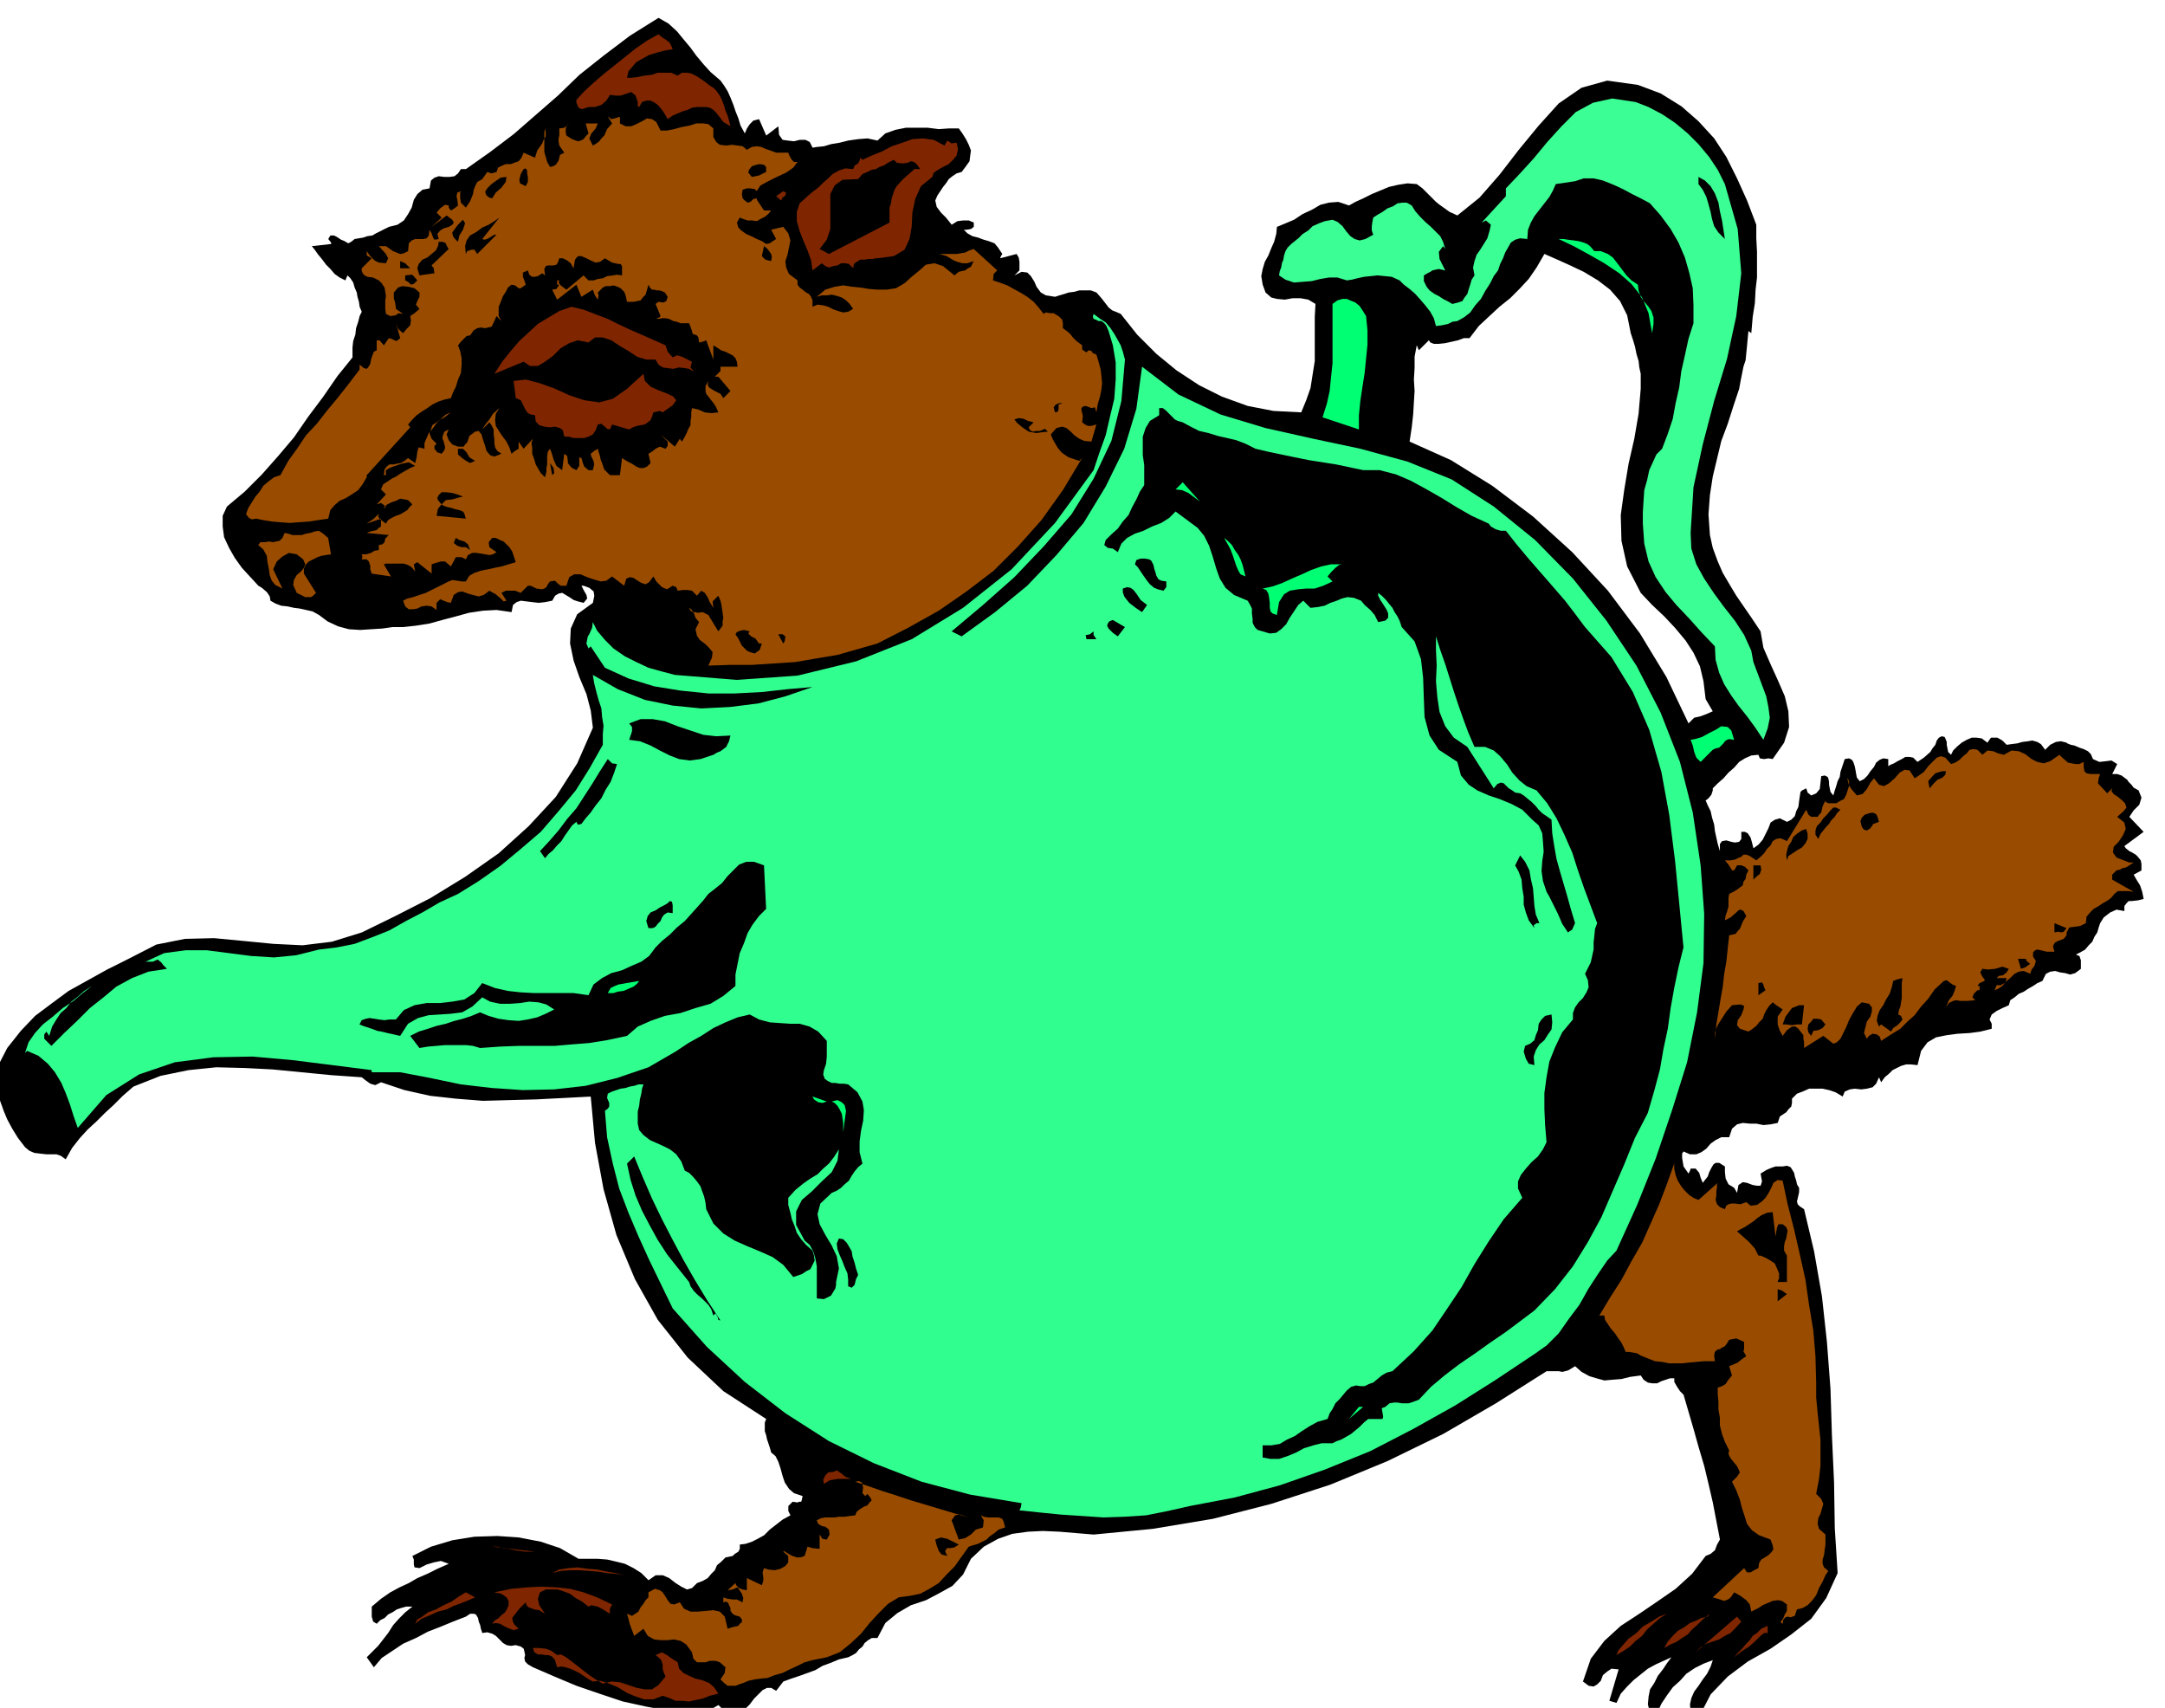 <svg xmlns="http://www.w3.org/2000/svg" fill-rule="evenodd" height="386.851" preserveAspectRatio="none" stroke-linecap="round" viewBox="0 0 3035 2394" width="490.455"><style>.brush1{fill:#000}.pen1{stroke:none}.brush2{fill:#7f2600}.brush4{fill:#994c00}.brush5{fill:#00ff73}</style><path class="pen1 brush1" d="M3002 1220v-9l-1-5-4-5-3-3-5-3-4-2-5-4-2-3 27-20-20-21 6-9 8-8 3-10-4-10-7-4-3-4-4-4-2-3-4-3-4-3-6-2h-7l7-14-8-5-8 1-9 1-9-4-3-7-4-4-6-3-6-2-7-3-5-1-5-2-1-1-8-2-7 1-8 4-7 7-6-8-5-3-7-2-6 1-8 1-7 2-8 1-7 1-6-6-7-4h-9l-5 7-8-6-7-1h-7l-7 3-7 4-6 5-6 6-3 6-4-4-1-5-1-5v-4l-2-5-1-2-4-1-4 2-3 4-2 6-4 5-3 5-9 8-9 6-6-6-5-1h-6l-5 3-6 3-5 3-5 2-3 2v-10l-7-1-5 2-5 4-3 6-5 6-4 6-5 5-6 3-4-5-1-5-1-6-1-5-2-6-2-3-4-2-6 1-2 6-2 6-2 6-1 7-3 6-2 7-2 6-2 7-4-5-1-5-1-5v-4l-1-5-1-2-4-2-5 1-1 9-1 9-5 6-7 3-5-4-2-6-2 1-4 2-2 2-1 6-1 7-1 8-3 6-2 7-5 5-6 3-10-5-7 2-6 4-3 8-4 8-4 8-6 7-7 5-2-8-2-7-2-3-2-3-4-2h-5v10l-3 4-6 1-5-1-7-2-6 1-3 4v10l-3-10-2-9-2-9-1-9-3-10-2-9-4-8-3-7 4-3 4-5 2-6v-3l7-7 8-7 7-8 8-7 7-8 8-5 9-4 10-1 2 5 6 1 6-1 6 1 16-23 7-22-1-22-5-21-10-23-10-22-10-23-4-23-12-18-11-16-11-16-9-15-10-17-7-16-7-19-4-18-2-29 2-27 4-26 6-25 6-25 9-24 8-25 8-24h-138l-3 35-6 35-8 35-6 36-5 36 1 36 8 36 19 37 16 17 17 16 15 16 15 18 11 17 9 19 5 21 3 25 10 17-9 4-8 3-9 2-8 8-31-65-37-61-45-60-50-54-55-50-57-43-58-36-58-26 3-20 2-18 1-17 1-16-1-16 1-16v-16l3-16 3 7 14-14 2 3 5 2h7l9-1 9-2 9-2 8-3h8l13-17 15-14 14-13 15-12 13-13 13-14 11-16 11-19 16 7 20 9 19 9 20 12 17 13 14 16 10 20 5 25 3 9 3 10 2 10 3 10 1 9 2 9v21h138l2-11 2-10 2-10 3-9 1-10 1-10 1-11 1-10 4 3 2-23 3-19 1-19 2-17v-36l-1-19v-19l-13-34-14-31-15-30-17-26-22-24-24-21-29-18-32-12-43-6-36 10-32 22-28 31-28 34-27 35-28 32-31 25-11-5-7-5-7-5-5-4-6-6-6-6-7-7-8-6-13-1-13 2-13 3-12 5-12 5-12 6-11 5-9 5-15-5-13 1-12 3-12 7-13 6-12 8-12 5-12 5-1 10-3 11-4 9-4 10-5 9-3 10-2 10 2 12 4 11 8 7 8 2 11 1 11-2h11l11 2 10 6-1 18v62l-3 19-3 19-6 17-7 17-39-2-36-7-36-13-32-16-32-21-28-23-27-27-23-29-7-3-5-2-5-4-3-4-7-9-7-8-8-3h-16l-7 2-8 1-6 2-7 2-6 2-13-2-7-4-6-8-3-7-5-8-5-5-8-1-10 5 7-7v-12l-1-6-3-5-23 6 1-3 2-3-6-9-5-6-8-3-7-2-8-3-8-2-7-4-5-5h4l6-1 4-3v-6l-7-3h-8l-8 1-8 5-8-10-7-7-6-8-2-9 3-7 4-6 4-6 4-5 4-6 5-4 6-4 7-2 6-8 5-7 1-8 1-7-3-8-4-8-5-8-5-7h-14l-14 1-16-2h-30l-15 3-14 5-11 10-14-3-13 1-14 2-12 3-12 2-10 3-10 1-6 1-4-8-6-3h-8l-8 2-9-1-7-1-5-7-1-12-17 13-10-23-8 2-5 5-4 6-3 7-6-11-3-10-4-10-3-9-4-10-4-9-5-8-5-7-14-12-10-11-10-12-8-11-10-12-9-11-12-11-14-8-40 25-37 28-34 27-30 29-31 27-31 27-33 25-34 24h-7l-4 6-5 4-7 1h-7l-8-1-6 2-5 4-2 11-10 2-7 6-5 8-3 11-5 9-6 9-9 6-12 3-6 3-6 3-6 3-5 3-7 1-6 2-6 1-6 1-5 4-4 2-5-3-5-2-6-4-4-2h-5l-3 5 4 5v2l-27 3 4 5 5 7 5 6 6 8 6 6 6 7 7 5 8 4 3-7 4 4 4 6 2 7 3 7 1 6 2 7 1 7 3 7-3 6-2 8-3 9-1 9-3 9-1 9v14l-21 26-20 29-21 28-20 29-22 26-23 26-24 24-25 21-6 13v15l2 15 7 15 8 14 10 14 11 12 12 13 5 3 7 6 4 6 1 6 7 4 8 3 9 1 9 2 8 1 9 2 9 2 9 5 12 9 15 7 15 4 16 1 15-1 16-1 14-2h15l18-2 19-3 18-5 19-5 18-5 20-3 19-1 21 3 2-10 5-4 6-2 8 1 8 1 9 1 9-1 10-2 4-7 5-3 5-1 5 3 5 3 6 4 6 2 8 2 5-6-1-5-4-7-3-6h3l8 3 6 5 1 6-2 10-22 16-9 20-1 21 5 24 8 23 10 24 6 23 3 24-22 50-30 47-38 41-42 38-47 33-49 30-49 25-47 23-42 13-41 5-41-2-41-4-42-4-41 1-40 8-39 20-30 15-27 15-27 15-23 17-24 18-20 21-19 24-16 31 1 15 3 15 2 13 5 14 5 12 7 13 8 13 10 13 6 5 7 3 8 1 9 1h14l6 2 7 5 9-16 11-14 11-12 12-11 12-12 12-11 13-13 15-13 38-15 39-8 39-4 40 1 39 2 41 4 41 4 43 3 5 4 7 5 7 2 8-4 33 11 36 8 36 4 38 3 37-1 38-1 38-2 38-2 6 65 12 65 18 64 26 62 32 57 42 53 50 47 60 39-2 5v12l2 6 1 5 2 6 2 6 2 7 6 5 4 8 3 9 3 11 3 9 6 9 7 6 12 4-1 5-1 3h-3l-2 1-7-1-6 6v7l3 6-11 6-9 7-9 7-8 8-9 5-8 4-9 3-8 1v6l-2 4-5 3-3 3-10 2-6 6-6 5-3 7-5 5-5 6-7 4-8 3-7 7-7 2-8-4-8-5-9-7-9-4h-10l-10 7-10-10-11-7-12-6-12-3-13-3-13-1h-27l-26-15-27-9-31-6-30-2-32 1-31 5-30 9-26 13 2 5v7l1 4 7 1 10-5 10-3 10-2 11 4-16 7-14 7-14 6-12 7-13 6-13 7-13 9-13 11v14l2 7 5 3 5-5 6-3 5-5 6-3 6-4 6-2 7-2h9l-10 8-9 9-8 9-7 11-7 9-7 9-8 8-8 8 10 14 11-13 15-10 15-10 18-8 17-9 18-7 17-7 18-7 6-4h5l3 1 3 5 1 5 2 5 1 5 2 6 7-1 7 2 5 3 6 6 4 4 5 3 6 1 7-1 7 2 4 3 1 4 1 5-1 4 1 5 4 4 7 4 30 13 31 13 32 11 33 11 32 7 32 6 31 3h32v-7l7-4 5 5 4 5 8 1 2-5 5-2 10 7 4-6 6-6 6-8 6-6 6-6 6-3h6l7 4 10-13 11-4 12-4 11-4 11-4 10-6 11-4 12-5 13-3 6-3 5-3 4-5 5-4 3-5 5-4 5-3h8l11-21 17-14 19-11 21-7 19-10 18-10 15-16 11-22 18-17 20-11 20-7 22-3 21-1 23 1 24 2 24 2 83-8 84-14 82-21 83-27 80-33 78-38 74-43 71-45h17l5 1 8-2 10-6 9 8 11 6 10 3 11 3 11-1 13-1 12-3 15-2 4 6 6 4 6 1h7l6-3 6-2 6-2h6v5l4 7 4 6 5 5 7 24 7 24 7 25 8 27 6 25 6 26 5 26 5 26-4 7-3 8-6 5-7 3-19 25-23 21-26 18-25 17-26 17-23 21-19 25-11 32 8 6 7 1 5-3 5-5 3-8 6-5 6-4 10 1-13 44 10 3 6-13 9-10 9-9 10-8 10-8 11-6 11-5 11-5-6 8-6 9-7 9-5 10-6 9-2 10-1 11 3 12h10l6-13 8-12 8-11 10-9 9-10 12-8 12-6 13-5-3 9-5 10-6 8-6 9-6 8-4 9-2 9 1 12h5l6 7 17-33 24-25 28-21 32-18 29-20 28-22 21-29 16-35-4-63-1-64-3-66-2-65-5-66-7-64-11-63-14-59-6-4-3-3-1-4 1-4 2-9v-6l-3-5-1-5-2-6-1-5-3-5-2-3-5-2-6 1h-10l-6 2-7 3-8 5 2 11-2 6h-5l-6-1-8-3-6-1-6 4-2 11-4-7-8-5-4-8-1-9v-8l-8-5h-5l-3 2-3 5-3 6-2 6-4 5-3 4-3-7-2-7-5-6h-7l-1 3-2 4-7-10-1-6-1-6v-6l2-3 9 4h9l7-3 7-5 6-7 7-5 8-4h11l4-12 7-6 8-2 10 1h9l10 2 10-1 10-2 3-9 9-6 3-4 4-4 1-5v-6l7-7 8-3 9-4h19l9 2 9 3 10 6 3-7 7-3 7-1 9 1 8-1 8-2 5-5 4-9 3 7 5-7 6-5 5-5 6-3 6-3 7-2h7l9 1 5-20 9-12 12-7 15-3 15-2 17-1 15-2 16-4v-7l-3-6 3-7 7-5 8-4 9-4 2-7 6-4 6-5 7-3 6-4 7-4 6-4 7-3 5-10 6-3 7-1 7 2 7 1 7 2 7-2 8-6v-12l-2-6-5-2 6-3 7-4 5-6 5-5 3-7 4-6 2-7 2-6 5-8 9-7 9-4 11 2v-7l3-4 3-3h4l9-1 8-2-2-10-3-9-5-8-4-7 11-6z"/><path class="pen1 brush2" d="m943 69-12 2-11 3-10 3-9 5-9 5-5 6-6 7-2 9h6l9-1 9-2 10-1 9-3h19l9 4 6-4h7l6 1 8 4 6 4 7 5 5 4 5 3 4 4 5 7 3 6 3 8 2 7 3 7 2 7 2 8-10-6-6-8-4-5-4-4-5-3-5-1h-13l-7 1-6 3-7 2-7 3-7 3-7 5-4-7-4-6-5-6-5-4-6-3h-6l-6 2-4 7-2-1v-6l-3-9-6-5-9 3-6 2h-7l-8-1-5 8-7 6-9 3h-9l-9 3-5-2-3-7v-4l11-12 13-12 14-12 15-12 15-12 15-12 16-11 16-9 6 5 5 3 1 1 3 2 2 3 3 7z"/><path class="pen1" style="fill:#3bff94" d="m2418 258 18 63 5 62-7 60-13 60-18 59-16 61-13 60-4 64 1 22 7 22 11 20 14 21 14 19 15 19 13 20 10 22 3 16 6 16 6 16 6 16 3 15 2 15-3 15-6 16-12-18-11-15-12-15-10-14-10-16-7-16-5-18-1-19-19-20-17-19-18-19-15-18-14-21-10-22-6-25-2-28v-16l1-16 1-15 4-14 3-14 5-11 5-11 8-8 8-21 7-21 4-22 5-22 3-23 5-22 5-23 7-22v-25l-1-24-5-22-6-21-9-21-11-19-14-19-15-17-13-7-12-6-13-7-13-6-15-6-13-3h-14l-12 4-27 4-4 9-5 9-7 9-7 9-7 9-5 9-4 10-1 13-10-1-7 2-6 4-4 7-4 7-3 8-4 8-3 9-6 8-5 10-7 11-6 11-8 9-7 10-9 7-9 5-7 1-6 3-9 2-8 1-3-11-5-9-7-9-6-7-8-9-8-7-8-6-6-6-11-5-10-1-10-1-9 1-10 1-9 2-8 2-7 1-13-4h-12l-12 2-12 3-13 1-12 1-12-4-9-6 1-6 2-5 1-6 2-5 1-6 2-6 3-5 5-5 5-4 5-4 6-6 8-5 6-6 9-4 8-3 11-2 7 3 7 6 5 7 6 7 6 4 7 2 8-2 11-6-2-6v-6l1-7 1-5 6-4 7-4 7-5 8-3 6-4 7-1h6l7 4 5 8 7 8 7 7 8 7 6 6 7 7 4 8 3 10-3-4-6 8 1 10 4 8 4 8-9-2-5 1-4 1-3 2-4 2-5 3v8l4 8 4 5 7 5 6 3 6 4 6 3 7 4 8-2 6-2 3-5 4-5 2-7 2-6 2-7 4-6-2-11 2-9 3-9 5-7 5-8 5-8 3-10 2-9-7-6-6 3 34-37v-11l19-20 20-22 19-23 20-22 20-20 24-13 27-6 33 5 18 7 19 10 18 12 18 15 15 15 15 18 12 18 10 20z"/><path class="pen1 brush4" d="m869 173 8 4h8l7-3 8-4 7-4 7 1 6 4 6 12h9l10-2 11-3 11-2 9-3h10l7 1 7 6v12l4 7 5 4 9 1 8-1 8 1 7 1 6 5 7-4 7-1 6 1 7 3 6 2 8 3h17l2 5 3 5 3 3h5l-6 8-10 7-13 6-12 6-11 6-6 9 1 11 10 15h10l-4 5-5 4-6 3-5 3-7-1h-6l-6-2-5-2-4 7 2 7 4 4 7 5 7 3 8 4 7 3 6 4 5-1 9-6-7-13 17-4 7 9 3 10-2 10-2 10-3 9 1 9 4 9 12 9v6l3 4 4 3 5 4 4 2 3 4 2 5v9l7-3 8 1 7 2 8 4 6 2 7 2 7-1 7-4-5-7-5-5-6-4-6-2-8-2-7 1h-7l-7 2 12-10 13-4 12-2 13 2 11 1 12 2 12 1h13l13-2 12-7 10-9 11-9 9-8 12-2 12 4 16 13 6-5 9-2 4-3 4-2 2-4 2-4-9 3h-7l-7-2-5-2-10-6-10-3h24l6-1 6-1 6-3 6-2 33 30-5 5-1 9 9 3 11 4 9 5 11 6 8 5 9 7 7 8 7 9 3-2 6 1h5l5 3 3 2 4 4 1 5v7l4 3 4 3 3 3 3 4 5 5 8 6v6l6 4 3-3 4 1 2 3 5 2 3 10 3 11 1 9 1 10-1 9-2 10-3 10-2 12-2-7-5 1-8-3-4 1-2 2v3l2 8-1 9 4 3 4 2h5l7-2-7 24-10-1-7-3-7-5-5-5-6-5-6-2-8 2-8 9 3 7 4 7 3 5 5 6 4 3 6 4 6 2 9 3 4-4-27 45-30 42-33 37-34 34-38 29-39 27-43 24-43 22-28 8-28 8-30 5-29 5-31 2-30 2h-31l-30 1 5-11 1-8-5-6-5-5-8-6-4-6-2-9 5-10-5-6-2-6-4-6-3-2 2 4 3 2h3l4 1 7-1 8 4 14 23 3-4 3-4v-6l1-5-1-7-1-7-1-6-1-4-3-7-8 8 1 9-5-8-3-7-4-6-5-3-6 7-7-7-6-1h-7l-7 1-2-5-5-2-8 5-7-3-8-8-4-7-6 8-5 3-6-2-5-3-6-4-5-1-5 2-3 10-17-13-8 6-8 1-10-3-9-3-9-4h-9l-7 4-4 12h-8l-4-3-4-4-7 1-3 4-2 4-3 2-3 1-8-1-8-4h-4l-10 10-8-3h-13l-6 3 7 11-4 1-4-4-7-6-9-5-8 6-7 2-8-2-7-2-8-3-6 1-6 4-4 11-5-1-5-2-5-2-5 5v10l-7-5-7-1-7 1-6 3-6 1h-6l-5-4-3-8 6-3 8-2 9-3 9-3 8-4 8-4 8-4 8-4 5-2 7 1 6 1h6l5-8 7-4 9-3 10-2 9-2 10-2 10-3 10-3-3-9-2-6-4-6-3-3-5-5-5-2-6-3h-5l-5 6 1 7 10 7-5 3-5 1-6-1-6-1-6-1h-6l-6 3-3 6-6-3h-8l-7 13-8-7h-6l-7 2-6 2v13l-20-16-5 3 2 10-5-6-5-3-6-2h-25l-3 1 10 17-27-4-2-6v-5l-2-6-3-3h-7l1-4-1-3h6l7-2 5-3 6-1v-7l5-1 3-3 1-5 5-5-31-3 5-2 9-2 3-3 3-2v-11l-20 7 10-7 7-7-1 4 3 4 4 3 4 3 3-5 5-3 6-3 6-2 5-3 5-3 3-4 4-4-6-6-5-1-6-1-6 3-6 2-6 3-4 3-1 3 3-3-7-5-6 2 13-14-7-7 3-7 6-4 6-4 6-3 6-4 7-4 7-4 7-3-9-5-10 2-6 2-6 2-5 2-5 3v7h-3l1-8 3-4 4-3h6l4-1 6-1 5-3 5-4 10 7 2-8 1-8 2-6 8 2v-8l3-7 3-7 6-7 5-7 6-6 7-6 7-3-4 3-5 4-6 3-5 4-6 4-2 6-2 5 3 8 7 7-3 3v4l4 5 6 2 4-5 1-4-1-4-1-4-2-5 1-4 2-5 6-3-3 7 3 8 5 6 8 3h8l2-3 3-3 3-9 8-6 5-1 4 5 2 7 3 9 2 7 5 6 6 2 10-4-6-4-3-5-1-6v-5l-1-7v-7l-3-6-3-4-10 10 5-8 5-6 5-8 9-8-5 8-1 9 1 8 5 8 4 6 6 8 4 8 3 9 5-4 5-3v-10l7 10 13-14-2 6 1 7v8l3 8 2 7 4 7 3 5 6 6 1-4 1-4v-5l1-5v-12l1-6 3-4 2 5 3 10 4 9 8 6 3-23 4 3 1 7v3l3 4 3 3 6 3 4-6v-12l3 1 1 3 1 4 2 5 6 5h6l2-8-1-5-3-6-1-4 5-4 5-3 1 4 2 6 1 5 2 5 3 9 8 8h14l3-24 3 2 5 3 6 3 6 4 5 2h5l5-2 5-5-3-13 5-3 5-4 6-3 8 3 3-4v-6l-10-10 20 17 7-11 3 4 4-7 3-6 2-5 3-5v-6l1-5v-7l1-6 9 2 9 4 9 1 10-1-3-7-3-5-4-5-3-4-4-5-1-4v-7l4-7-1 5 2 4 3 2 5 3 8 4 4 6 10-10-17-20h-5l3-3 5-5v-6h24l-1-7-2-5-4-4-4-2-6-3-6-2-6-4-5-3v20l-10-27-5 2-5 1-1-7-2-3-6-2-1-4-2-6-2-5h-12l-5-2-5-1-6-3-5-1h-5l-5 1-3-1h1l3-1 2-2-7-17 4-3 7 1 4-2 2-6-4-6-4-2-4-1h-3l-4-1h-3l-3-3-2-4-2 7-2 7-4 4-3 4-5 1-5 1h-9l-2-9-2-5-5-5-4-2-6-2-5 1h-6l-4 2-7 7 1 4-1 6-4-6-3-8-16 10-7-17-27 21-7-14 6-1 4-6h-3v-6h3l-1 3 3 4 4 3 4 3 24-20 7 7h7l6-2 7-1 6-3 8-1 6-1 7 1v-13l-2-3h-3l-9-2-10-6-7 5-6 1-7-3-6-3-7-3h-5l-4 5-2 12-4-7-5-4-6-3h-5l-2 6-2 3-4 1h-8l-3 1-2 4 1 9-4-3-6 4-5 1h-3l-4-3-2-6-7 3v6l2 5 2 6-7 5h-3l-5-4-5-1-5 4-3 6-4 6-3 8-3 7v13l4 7-7-7-4 9-3 6-5 1-4 1-6-1-5 1-5 3-5 7-5 1-4 4-4 4-4 5 3 8 2 10v10l-1 11-4 9-3 10-4 8-3 8-9 2-9 3-8 4-7 5-8 5-7 5-6 6-6 7 3 4-61 67v3l-6 10-6 8-9 6-8 5-9 4-7 6-6 7-3 12-14 2-13 2-14 1-13 1-13-1-12-1-12-2-10-2-6 1-4-2-4-5v-1l3-8 5-8 5-8 6-7 5-8 7-6 8-6 9-3 11-20 13-18 12-18 15-16 14-18 15-18 15-19 16-21v-7l6 5 4 1 2-2 3-5 1-6 2-6 2-5 4-2v-14h4l6 7 7-10 4 1 4 2 3 1 5-4-6-21 3 8 7 6 5-6 5-5 1-7-1-6 6-4 7-6-5-6 2-5 3-6v-6l-7-6-8-2-9-1-6 2-6 7v8l2 7 1 8 10 7-6-1-5 3-7 1-6-3-1-7v-12l1-6-1-6-1-6-4-6-4-4-8-4-8-1-4-2-2-2-2-4v-4l14-14-7-4v-6l5 7 6 6 6 3 10 1 3-7-3-6-10-11h10l10 7 5 2 5 2 5-1 6-3 1-11 4-4 5-2h11l5-1 3-4 1-8 3 5 2 6 2 3 6-1-2-7 4-5 5-3 7-2 5-3 2-3-2-4-8-6-21 16 14-13-7-7 5-6 4-3 3-2 5 1v3l3 4 5-3 5-4-1-8-1-5 1-5 5-2-1 2v7l1 7 7 7 6-9 4-10 1-6 2-5 3-6 7-4 7-10 6 2 7-2 2-6 6-3 5-2h7l5-2 6-2 4-5 3-7 16 7 3-10 7-10 2-5 3-5v-6l-1-5-1 6v27l2 7 2 7 4 7 4-1 4-2 2-3 2-3 2-8 6-3-7-10-1-6v-4l1-4v-10l7-1 7-6-4 3-1 5v5l1 4 8 5 8 3 4-1 4-2 3-4 4-4-4-14h17l-3 7-6 7-3 7 5 10 5-3 4-3 3-4 4-4 4-9 7-8-6-10 5 4 8-2 2-1h2v9z"/><path class="pen1 brush2" d="m1328 197 6 4 7-1 2 9-2 9-5 6-6 6-8 4-7 4-6 4-2 6-16 13-8 18-4 19-1 20-3 17-7 15-15 9-23 3h-3l-4 1h-6l-5 1h-6l-5 3-4 3-1 6-6-6-5-1h-6l-5 3-6 1-6 2-5-2-5-4-13 10-2-14-5-14-6-14-5-13-4-14v-13l4-12 11-10 7-6 8-6 7-7 7-6 6-6 9-5 9-3 11 1 2-5 5-3 2-4 1-4 3 3 13-6 15-6 13-7 15-5 14-5 15-1 15 2 15 8 4-7z"/><path class="pen1 brush1" d="M1290 237h-8l-8 7-9 8-8 9-3 5-2 6-2 6-1 7-2 6v21l-85 44-13-7 10-13 5-15v-49l6-12 11-8 22-1 6-7 7-3 6-3 6-1 5-3 6-2 6-4 8-4 4 4 6 1h4l6-1 4-2 4 1 4 3 5 7zm-216 4-10 5-10 2-5-6 1-4 4-5 6-2 5-1 6 1 3 3v7zm-334 7v7l-3 6-8-4-1-5 2-8 4-7 3-1 2 3v4l1 5zm-30 0-1 7-6 8-8 7-5 8-4-1-4-3-2-5 3-5 6-6 7-5 6-4 8-1zm1708 87-9-9-6-9-3-10-2-10-3-11-3-10-5-10-6-8v-10l9 5 8 8 6 10 5 13 2 12 3 13 2 13 2 13zm-1357-57-5 1-4 4-4 1-4-3-3-3-1-6 1-6 6-2h4l7 1 4 4-1 9z"/><path class="pen1 brush2" d="m1095 281-7-6 10-7 4 2-1 4-4 3-2 4z"/><path class="pen1 brush1" d="m676 335 3 1 4-1 10-6h3l-27 27-4-6h-4l-6 2-2 4-1-11 2-8 5-7 9-5 8-6 9-4 8-5 7-5-24 30zm-34 4-5-5-2-3-1-5 2-3 6-8 7-7 3 5-3 9-5 8-2 9z"/><path class="pen1 brush5" d="M2235 352h9l10 4 7 5 7 9 6 8 6 8 7 7 9 6 1 8 3 9 5 7 6 7 4 6 3 9v9l-2 13-5-28-9-22-15-19-17-15-21-14-21-12-22-12-21-10h7l6 1 8 1 7 1 7 2 5 2 4 3 6 7z"/><path class="pen1 brush1" d="m629 349-24 23 3 4 1 7-21 3-3-10 2-6 5-6 7-3 6-5 6-5 3-6 1-6h6l4 2 1 3 3 5zm452 7 1 4-1 6-8-2-5-5 3-14 5 4 5 7zm-506 20h-14v-10l7 3 7 7zm10 17-5 5-4 1-4-4-4-2v-7l10-1 7 8z"/><path class="pen1 brush5" d="m1915 443 2 20v20l-2 20-2 20-3 19-3 20-2 20v20l-51-17 6-19 4-18 2-20 2-19v-83l7-5 7-2h6l7 3 5 2 6 5 4 6 5 8z"/><path class="pen1 brush2" d="m933 484 3 9 7 8 6-3 7 2 6 3 8 4-2 8 5 6-7-4-6-1-8-1-8 2-8-1-7-1-6-4-4-7h-13l-13-4-12-8-12-7-12-8-12-4h-11l-9 7-15-3-12 4-12 7-11 11-11 8-10 6h-11l-9-6-41 17 11-17 12-15 12-14 13-12 13-12 15-9 15-9 17-6 17 4 18 7 16 6 16 8 15 7 16 7 16 7 18 8z"/><path class="pen1" style="fill:#30ff8f" d="m1577 504-5 58-14 56-25 53-31 50-39 45-41 43-44 39-44 37 14 7 47-34 45-37 41-43 38-45 31-51 26-53 17-56 8-59 51 39 59 28 63 19 67 15 66 14 66 18 62 25 59 38 58 47 53 54 47 59 42 63 34 66 27 69 18 71 11 74 5 68-1 69-9 69-14 70-21 67-23 68-26 65-29 64-13 14-13 19-13 20-13 23-15 20-14 20-17 17-17 12-54 36-57 36-59 33-60 31-64 26-63 22-63 17-63 12-31 7-30 6-30 2-30 1-30-2-30-2-30-3-28-3 2-4 1-6-72-12-68-18-67-26-63-31-61-39-57-44-53-49-48-54-17-35-16-33-15-33-14-33-13-34-9-35-8-37-3-37 4-3 2-3v-5l-3-7 1-6 6-3 6-2 6-2 7-1 6-2 6-1 6-2h7l-2 6-1 7-2 8-1 9-2 8v17l2 9 6 7 9 7 9 4 11 5 8 4 9 7 7 10 5 13 6 3 6 6 5 6 5 7 2 6 3 8 2 9 1 9 10 20 14 14 16 10 18 8 17 7 18 8 15 11 14 17 6-2 6-2 6-4 6-3 3-6 3-6-1-7-2-7-9-8-7-8-6-9-3-9-4-10-2-9-3-11v-10l10-11 11-9 10-7 10-6 8-8 8-7 7-9 7-11-2 16-8 16-14 13-14 14-14 12-8 16v19l12 22 7 6 5 9 3 10 2 11v45l10 1 10-5 3-5 3-5 1-5v-4l4-19-3-17-7-15-9-15-8-15-3-14 4-15 16-15 7-3 6-4 5-5 6-5 4-7 4-6 5-6 6-5-4-16v-15l2-15 3-14 1-15-2-12-7-13-13-11-6-1h-6l-6-1h-5l-6-3-4-3-2-6 1-6 3-9 1-10v-22l-12-13-12-7-14-4h-13l-15-1-14-1-15-4-13-7-17 4-17 7-17 8-17 11-18 10-18 12-19 11-19 11-44 15-44 11-44 5-44 1-44-3-43-5-43-9-42-8h-40v-3l-55-7-56-7-56-5-55 1-54 7-50 17-46 29-40 46-6-17-5-16-6-16-6-14-9-15-10-12-13-11-16-7-3 3 5-15 9-13 11-12 14-11 14-12 15-10 13-11 13-10-11 7-9 8-9 7-7 9-8 7-6 9-6 10-4 13-4-6-3 4v6l10 10 18-18 18-17 18-18 19-15 18-15 22-12 23-9 26-4-5-5-3-4-5-4-7 3h-10l26-12 30-4h30l31 4 31 4 32 2 31-3 32-8 25-3 25-5 24-9 25-10 23-13 23-12 24-14 26-12 29-18 30-21 29-24 28-24 25-29 24-29 20-32 18-32v-15l1-12-2-12-1-12-4-12-3-11-3-12-2-12 35 20 38 15 39 8 40 4 40-2 40-5 38-10 38-13-35 3-36 4-38 2h-37l-39-4-37-6-36-11-33-15-20-30-3 3-3-7 1-5 1-5 2-3 4-9 1-8 6 12 11 13 12 12 16 11 16 8 17 8 18 5 19 5 87 7 85-6 82-20 78-31 72-44 68-54 61-65 54-74 8-24 9-25 6-26 6-25 2-27v-24l-4-24-6-20-3-7-3-4-4-3h-4l-4-2-3-1-1-3 1-4 8 6 9 6 6 7 6 9 4 7 5 9 3 9 3 11z"/><path class="pen1 brush2" d="m929 578-4-2-9 2-2 6-2 5-4 3-4 3-6 1-5 1-6 2-5 3-24-7-2 5-2 2-3-1-2-2-6-5-5 1-3 8-4 6-6 3-6 2h-15l-7-2h-6l-2-9-4-3-7-2-7 1-8-1-7-2-5-5-1-9-6-1-4-2-3-4-2-4-5-10-7-3-3-24 17-2 19 5 20 7 22 10 21 7 21 3 19-5 20-14 23-21 2 10 8 8 11 5 13 5 8 4 4 5-5 7-14 10z"/><path class="pen1 brush1" d="m1490 565-6 2v6l-1 4-4 1-2-7 3-4 5-2h5zm168 27 11 6 12 6 13 3 13 4 13 3 13 3 13 5 14 7 17 4 19 4 19 4 20 4 19 3 19 3 19 4 19 4h23l23 6 21 9 22 12 21 12 21 13 21 12 24 11 3 4 7 4 7 2h7l15 19 15 18 13 15 14 16 13 15 13 15 13 17 15 20 37 42 30 49 23 53 17 59 11 60 8 63 6 61 6 62-7 28-6 29-5 28-4 29-6 28-5 29-8 30-9 31-18 35-15 37-16 37-16 37-19 35-21 34-25 32-29 30-20 15-20 15-22 15-21 15-22 15-21 16-19 16-17 18-8 3-6 2h-10l-6-1h-5l-6 1-6 5-5 2 1 6 1 6-1 3h-20l-6 5-6 6-6 5-6 5-7 4-7 4-6 2-6 3h-15l-12 3-13 4-11 6-12 5-12 4h-12l-11-2v-17h12l12-2 10-6 11-5 10-7 11-7 11-6 14-4 3-8 4-6 4-8 6-6 5-6 5-6 6-5 7-2 6 1h6l6-3 6-2 6-5 6-5 7-4 8-2 30-28 26-29 21-31 20-30 18-32 20-32 21-31 26-30-6-13v-10l4-9 7-9 8-9 9-8 7-10 5-10-2-24-1-22v-23l3-22 4-22 8-20 10-21 15-18v-9l3-8 5-7 6-6 5-8 3-7-1-10-4-9 4-8 4-8 2-9 2-9v-10l1-9 1-10 3-8-9-24-9-24-9-26-8-25-11-25-11-23-13-21-15-18-14-6-10-8-10-11-7-11-10-12-9-8-12-5h-15l-9-21-7-19-7-20-6-18-6-19-6-19-7-20-6-19v19l1 22-1 22 2 23 3 20 8 20 12 16 19 13 37 58 5-6 5-2 4 1 4 4 3 3 5 3 4 3 7 1 5 3 6 5 5 4 6 6 4 5 5 5 6 4 7 5 1 19 3 19 3 17 5 18 5 17 5 17 5 18 6 20-4 9-6 4-4-6-4-6-3-7-3-7-4-8-4-8-4-8-4-7-5-15-2-14 1-14 2-13-1-14-1-12-5-11-9-8-14-14-15-8-17-7-15-5-16-7-12-8-11-13-5-19-26-17-13-20-7-26-1-26-1-29-3-26-9-25-18-20-3-9-3-6-4-6-3-6-5-6-4-5-6-6-5-4v4l3 6 4 6 5 8 2 5v6l-4 4-10 2-5-10-6-7-8-7-5-6-10-4-9-1-8 2-7 3-9 3-8 4-10 2-10 1-10-10-7 6-6 9-6 9-5 9-7 7-7 5-9 1-10-3-7-2-4-4-3-6v-5l-1-8v-7l-3-6-3-5-19-8-12-10-8-13-5-14-5-17-5-15-7-14-9-11-31-23-9 9-11 7-13 5-12 6-12 4-11 6-8 8-5 12-7-5-7-1-5-4 2-7 8-8 9-8 7-10 8-9 5-11 6-11 5-11 6-9v-28l-2-14v-26l4-12 6-10 13-8v-10h5l4 3 3 3 4 4 3 3 3 3 4 2 7 2zm-216 7 2 4 4 2 5-1h5l7-3 4 4-9 1-7 1-6-1-5-1-6-4-4-3-6-5-4-5 6-2 7 1 6 3 8 2-7 7zm-776 47-7 3-4-2-6-4-7-6v-8h7l5 5 4 7 8 5zm111 17-3 3-3-17 5 7 1 7z"/><path class="pen1 brush5" d="m1682 703-8-6-8-6-9-4-9-1 10-10 24 27z"/><path class="pen1 brush1" d="m649 696-8 2-7 2-9 1-6 6 3 2 6 2 5 1 6 2 5 1 5 2 2 3 2 7-41-4 2-10 5-6-5-6-1-3 2-4 4-4h7l8 1 7 2 8 3z"/><path class="pen1 brush4" d="m460 754 4 23-7 1-6 1-6 2-6 3-6 3-4 4-3 6v7l17 27-4 4-3 2h-8l-8-4-4-2-5-11 1-7 4-7 6-5 4-5 2-5-3-7-9-7-11-2-9 5-8 7-5 11 13 27-10-5-5-6-3-8-1-8-2-10-1-9-5-9-7-6 3-4h6l6-1 6 1 4-1 5-1 4-4 3-7 5 1 6 2h13l6-2 6-1 6-2 6-1 6 4 7 6z"/><path class="pen1 brush1" d="m659 771-6-4h-6l-6-2-5-4 3-7 5 3 7 2 5 4 3 8z"/><path class="pen1 brush5" d="m1746 808-7-3-3-5-3-7-2-6-3-9-3-8-5-9-4-7 5 4 6 6 4 7 5 7 3 6 3 8 2 8 2 8z"/><path class="pen1 brush1" d="m723 767 7 14-7-14zm912 48v8l-4 5-8-2-5-2-6-5-4-5-5-7-4-6-4-6-4-4 2-6 6-2h6l6 1 3 2 3 6 1 5 2 6 1 4 3 5 4 2 7 1z"/><path class="pen1 brush5" d="m1881 791-4 1-5 4-6 6-5 6 7 7-13 6-12 4h-12l-11 1-12 2-8 5-7 11-3 18-6-2-3-3-1-6v-6l-1-8-1-5-3-5-5-2 14-3 14-5 13-6 14-6 13-6 14-5 14-3h15zm0 24 34 6-34-6z"/><path class="pen1 brush1" d="m1608 848-7 10-9-6-9-7-4-5-3-4-2-6v-5l6-2 5 1 4 3 4 5 6 9 9 7z"/><path class="pen1 brush5" d="m2006 892-7-4-3-5-3-6-2-5-3-7-2-6-4-6-3-5 3 5 4 6 2 6 3 7 2 5 3 6 3 5 7 4z"/><path class="pen1 brush1" d="m1567 892-7-5-6-6-2-4 1-3 2-3 5-2 17 10-10 13zm-516-7-2 3 4 4 6 3 5 7h4l-3 9-7 5-7-2-4-2-4-4-3-3-5-10-4-6 2-3 5-2 5-1 8 2zm486 11h-14l-1-6h2l4-1 5-4v5l4 6zm-436-4-1 7-2 3-7-13h6l4 3zm-77 139-2 8-4 8-4 3-4 3-5 2-5 3-18 6-15 2-15-2-13-5-14-7-13-7-15-6-15-2 2-6 2-6v-6l-4-5 16-6h17l17 3 18 7 18 6 18 6 18 2 20-1z"/><path class="pen1 brush5" d="m2431 1037-7-1-3 1-3 2-2 3-3 3-3 3-5 1-4 2-17 17-6-6-3-8-2-9-3-8 6-1 10-3 9-5 10-5 8-5 9 1 5 5 4 13z"/><path class="pen1 brush4" d="m2809 1058 11-6 10 1 9 4 9 7 8 4 9 2 9-3 13-9 4 4 8 7 5 1 6 1h5l6-3v7l1 6 3 3 6 1h13l-2 6-1 7 13 14 7-7-1 4 3 4 6 4 6 5 4 4 2 6-4 5-9 8 10 8 2 9-4 9-6 9-7 7-1 8 5 7 18 7h6l-6 4-5 3-5 1-3 2-5 1-3 3-3 3v7l30 17-8-1h-14l-5 4-4 5-5 4-7 4-6 4-7 4-5 5-5 6-1 9-8 4-7 1-8 1-4 7v4l-4 5-8 3-4 2-2 3-1 3 2 7h-11l-8-2-5-1-3 1-3 3v6l4 6-2 7-4 5-2 6-9-4-7 1-6 3-6 6-6 5-5 6-6 4-5 2 3-7h6l3-2 3-1 1-3 1-4h-14l3-3 6-1 5-4 3-5-9-3-10 3-10 1-8-1-3 5 3 6 3 4v2l-7 3-3 4h3v6h-3l-5 5-2 5 4 4-11 1h-10l-6-1-4 1-6 3-4 6 4-10 5-6 3-7 2-7-5-2-4-3-4-3-4 1-13 12-9 13-10 11-9 12-10 9-10 10-13 8-14 9-2-6-4-3-6-1-5 3-3 4-4-8 2-8 2-8 5-7 2-7v-6l-4-5-10-2-7 6-6 10-5 9-4 10-4 8-4 8-5 5-5 2-14-11-27 17v-8l-1-5v-5l-4-5-3-4-4-3h-5l-7 5-6 8-4-7-3-9v-11l7-10-9-6-5-4-5 5-4 6-3 6-2 6-5 5-4 5-5 4-6 4-12-4-4-5 1-7 5-7 3-8 1-5-5-2-12 1-8 9-7 11-4 6-3 6-2 7v8l2-20 3-18 3-18 3-17 2-18 3-17 2-19 2-18 5-1 4-1 3-4 3-3 4-10 5-8-4-7-4-2-3 1-3 3-8 7-8 4 1-7 2-5 1-4 1-3v-12l1-6 6-3 5-3 4-3 4-3 1-5 3-4 1-6 3-6-5-5-5-2h-6l-4 7h-3l-5-8-5-6h8l6-1 4-2 5-2 3-3h4l5 2 9 6 6-5 5-5 4-6 5-5 3-6 5-3 6-1 9 4 27-44 3 7 4 3h9l2-3 3-3 2-9 4-8v2l4 2h11l5-3 6-3 3-6 2-6 2-6v-6l-2-6v-5 8l2 8 4 6 7 8 8-2 6-7 5-9 5-6 7 9 7 2 7-4 8-7 7-8 7-4 7 1 7 11 6-4 7-5 6-8 6-6 6-6 6-2 6 2 8 9 6-2 6-4 5-5 5-4 4-5 5-1 6 1 7 7 7-6 8 1 7 3 8 2z"/><path class="pen1 brush1" d="m865 1071-4 12-5 13-7 11-6 12-8 10-7 10-7 8-6 8-5 1-2-4-6 5-5 7-5 7-5 8-6 6-6 7-6 5-5 6-7-10 13-14 13-15 12-16 13-15 11-17 11-17 11-18 11-17 6 6 7 1zm1863 10-1 5-4 4-7 3-5 5-6 7-2-10 7-8 3-3 6-2 4-1h5zm-148 54-5 5-3 5-5 5-3 5-4 4-4 5-4 5-3 7-4-6v-6l2-6 5-5 4-6 5-5 5-6 4-4h4l6 3zm54 17-8 3-4 6-3 2-2 1-4-1-3-4-2-8 2-5 4-4 6-2 5-1 5 2 2 4 2 7zm-102 10 2 7v7l-3 6-5 6-7 4-6 4-6 4-2 6-1-7 1-6 2-7 4-6 3-7 6-5 6-4 6-2zm-374 132h-4l-4 3 1 4-8-11-4-11-3-11v-11l-2-12-1-12-4-11-5-9 7-14 7 9 6 12 2 12 3 13 1 12 1 13 2 12 5 12zm-1084-20-10 10-9 12-7 12-5 14-6 14-3 15-3 15v16l-17 14-18 11-21 6-21 7-22 4-20 7-18 8-15 13-28 6-25 4-25 2-23 2h-50l-27 1-28 2-10-3-9-1h-31l-11 1-12 1-12 2-13-17 12-6 13-4 12-4 13-3 12-4 12-3 12-4 12-5 12 5 14 4 14 2 14 1 13-2 13-3 12-5 12-6-11-7-11-3-13-1-13 2-14 1h-14l-14-3-11-6-14 13-14 8-16 2-15 1-16 1-15 4-14 8-11 17-9-2-9-2-8-2-6-1-8-3-6-2-6-2-5-2 3-6 6-2 5-1 7 1 6 1 8 1 7-1h9l11-13 15-7 17-3h19l17-2 17-3 14-9 11-14 18 7 18 4 18 2 19 1h55l21 3 7-15 12-9 13-7 15-4 13-6 14-6 11-8 9-12 9-9 11-9 10-10 11-9 9-10 9-10 8-9 7-9 9-7 10-8 8-10 8-8 8-8 10-4h11l14 5 3 61zm1394-61 1 6-2 6-5 4-4 4v-20h10z"/><path class="pen1 brush1" d="m943 1280-7-1-5 3-3 4-2 5-4 4-3 4-4 2h-6l-3-10 2-7 4-5 7-3 6-4 6-3 5-3 3-3 3 1 1 5v11zm1954 21-4 5-3 1-5-1-5 1v-13l17 7zm-57 43 1 3 5 4-7 5-6 2-4-14h11zm-173 27-1 7v21l-1 6-1 6-2 5-1 6 4 2 2 5-3 4-4 4-6 4-3 5-14-10-3 3-3-8 1-7 3-8 5-7 4-8 5-8 3-9 2-9 5-2 8-2z"/><path class="pen1 brush5" d="m896 1375-3 4-5 4-7 3-7 3-8 1-6 2h-8l4-7 6-3 5-2 6-1 5-1 6-1 6-1 6-1z"/><path class="pen1 brush1" d="m2475 1388-10 7v-17l5-1 2 3 1 4 2 4zm51 48h-7l-7 1-8-1h-5l4-11 6-8 3-4 5-2 5-2h7l-3 27zm-351-14 1 11-1 10-5 7-5 8-7 6-5 8-3 9 1 12-8-2-4-7-3-10 2-8 7-3 6-5 2-7 3-7 1-9 4-6 5-5 9-2zm384 14-4 5-6 3-7 1-3 7-4-5-1-5 1-6 4-4 3-4h6l5 1 6 7z"/><path class="pen1 brush5" d="m1159 1544-6 2-6-1-6-4-2-4 20 7zm27 13-4 30v-13l-1-7-1-6-3-6-3-5-4-4-4-2 8-2 6 3 4 4 2 8z"/><path class="pen1 brush1" d="m1010 1851-3-1-1-4-3-5-3 3-3-9-4-6-5-5-4-4-6-5-5-5-5-7-2-6-16-20-15-19-13-20-11-20-11-21-9-21-7-22-5-23 10-10 12 29 13 30 14 29 15 29 15 28 16 28 17 28 19 29z"/><path class="pen1 brush4" d="m2381 1682 27-24-1 2v4l-1 6v6l-1 6 2 6 4 4 7 3 2-5 3-2 4-1h5l8 1 8-3 6 5 9-1 7-5 5-5 5-8 4-8 2-5 3-2 3-2 7 1 7 33 9 35 8 35 8 36 5 35 6 36 3 36 1 37v21l2 21 2 19 2 19v37l-2 18-4 21 7 7 3 7-2 7-2 7-3 6-1 8 2 7 9 8v14l-1 7-1 8-2 6v6l2 5 6 5-4 6-4 9-5 9-4 10-6 8-6 6-7 4-8 2-2 6-1 3-3 1-3 1-4-1-3 1-3 3-1 6-3-2 4-6 2-5 3-5v-9l-7-5-6-1-7 1-7 3-7 3-6 4-6 3-4 2-2-10-5-6-8-6-9-5-4 6-3 3-4 2-3 1-9-3-7-2 44-41 4 6h5l5-3 6-3 1-7 3-5 5-3 5-3 4-4 3-4-1-6-3-8-16-6-10-7-7-9-3-10-4-12-3-12-5-13-6-12 7-7 4-6-2-5-2-4-5-6-4-5-3-6 1-5-6-12-4-11-3-12v-11l-2-11v-11l-1-11v-9l6-2 5-3 4-6 5-6-4-13 5-2 7-3 6-5 6-4-4-7 1-3v-10l-11-5-10 2-3 5-3 4-4 2-3 2-4 1-3 3-1 5 1 8h-15l-11 1-11 1-9 1h-18l-10-2-10-1-10-4-10-4-5-3-5-1-6-1h-5l-3-7-3-6-5-7-4-6-6-7-4-6-4-6-1-6h-7l15-25 16-25 14-26 15-26 12-27 12-27 11-29 10-28v7l2 9 3 8 5 8 5 6 6 6 6 4 7 3z"/><path class="pen1 brush1" d="m2489 1733 1-6 1-6 2-5h6l5 4 2 5-1 5-1 6-2 5-1 6v6l4 7v37h-13v-1l2-4v-7l-2-5-4-9-6-4-7-4-7-3h-3l-5-10-8-9-9-8-8-7 5-3 6-3 6-4 6-4 6-5 6-4 7-3 8-1 4 34zm-1286 54-3 6-2 8-4 4-5-2v-9l-1-9-4-9-3-8-4-9-3-8-1-8 3-7 6 1 5 5 3 5 4 7 1 7 3 9 2 8 3 9zm1302 27-13 10v-17l6 2 7 5z"/><path class="pen1 brush5" d="m1891 1989 14-17h6l-20 17z"/><path class="pen1 brush2" d="M1193 2073h-19l-11 2-8 5-1-6 3-6 4-4 8-1 4-2 6 4 6 5 8 3z"/><path class="pen1 brush4" d="m1358 2127-6-2-6-2-7 1-5 7 10 27 9-2 8-5 7-7 10-3 1-10-4-7 4 2 6 1h15l5 2 2 4 2 8-9 3-6 5-6 4-5 5-6 3-6 3-7 2-6 2-10 14-10 14-11 11-11 12-13 8-13 7-15 3-15 2-15 9-13 13-13 14-12 15-15 14-15 12-18 7-20 4-11 3-10 5-11 5-10 5-11 3-10 4-10 1-8 1-9 2-7 3-6 2-5 2h-11l-5-4-5-5 6-9 1-8-8-7-6-2h-8l-6 2h-12l-5-5-2-9-8-11-8-5-9-2-9 1h-10l-9-1-9-5-6-10-13 10-3-8-3-8-2-8-2-7 7 3 9-6 3-6 4-5 3-5 4-4v-7l9-5 7 2 4 3 4 6 3 5 4 5 5 1 8-3 6 9 9 4h10l12-1 10-1 9 2 7 7 4 17 6-2 9-2 2-3 3-2v-4l-3-4-7-2-3-2-3-4v-4l-2-4-1-3-3-2-4 1v-7l6 2 7 1h6l8 4 1-6-2-6-4-6-2-3-7 3-7 1 11-10 1 3 4 4 5 2 6 1v-17l21 10 2-6v-5l-1-7 2-6 6 2 9 1 8-2 7-4 4-5v-9l-7-6 1-1 8 5 4 2 6 2h5l6-2 4-13 7 2 10 1v-20l4 6 6 1 4-7-1-7-5-4-5-1-5-3-2-5 6-3 6-1h13l6-1h8l7-1 8-1 2-5 5-4 5-3 5-2 3-4 3-3-2-4-4-5-3 3-4-4 1-8-1-4-1-3-4-2-5 1 18 6 20 7 19 6 21 7 20 6 20 6 20 6 21 6z"/><path class="pen1 brush1" d="m1344 2165-6 4-6 1h-4l-2 2-1 3 3 6-8-2-4-5-3-8-2-8 8-3 9 2 8 4 8 4z"/><path class="pen1 brush2" d="M750 2175h-13l-8-1-7-1-9-2-8-1-8-2h-7l60 7zm125 33-12-2-12-1-13-2-12-1-14-1h-13l-13 1-12 3 10-5 13-2 13-1 14 2 13 1 14 3 12 2 12 3zm-17 41-3 6v7l-8-5-9-5-9-2-4 2-9-7-9-5-8-6-8-3-9-3h-17l-8 4-3 9 2 9 4 6 4 6-8-5-7-1-5-2-3-1-3-3-1-4-9 9-7 9-3 4 1 5 2 4 6 6-7 2-8-3-6-3-5-3-6-1-5 1 3-4 6-4 4-4 5-4 3-5 2-5v-6l-3-5-7-5-10-2 24-5 22-2 20-1 21 1 19 2 19 5 19 7 21 10zm-192-10-9 4-10 4-11 4-10 5-12 3-11 5-12 5-9 7 3-6 7-4 8-6 11-4 11-6 11-5 10-7 10-6 13 7zm1600 81 3-7 6-7 8-9 11-8 9-9 12-7 11-7 11-4-10 6-9 8-9 8-7 9-9 7-8 8-9 6-10 6zm131-58-10 8-8 8-7 6-6 7-8 5-7 5-9 4-9 5 5-9 7-8 7-7 9-5 8-6 8-3 8-4 9-2 3-4zm44 11-8 9-7 7-8 4-8 5-9 3-9 3-8 5-7 7 58-50 6 7zm37 16h-5l-5 4-7 7-9 8-11 7-10 8 6-7 6-6 5-6 5-5 4-6 6-4 6-6 9-4v10zm-1697 31 5-1 6 3 7 5 9 7 9 7 9 7 9 6 10 6 12-3 12 1 12 4 12 4 11 2h10l9-6 10-12-3-7-1-4v-6l-1-3-1-3-4-4-4-3 9-4 7 4 7 5 8 5 2 9 6 6 8 4 9 4 9 2 10 4 7 6 6 9-12 3-10 4-10 2-9 2-10-1h-9l-9-4-9-3-13 5h-13l-12-4-12-5-13-8-12-5-12-4-11 1-7-4-6-4-6-4-6-3-7-3-6-2-6-1-6 1-3-10-4-5-5-2h-4l-6-1h-5l-5-3-2-6h8l10 1 8 3 8 6z"/></svg>
